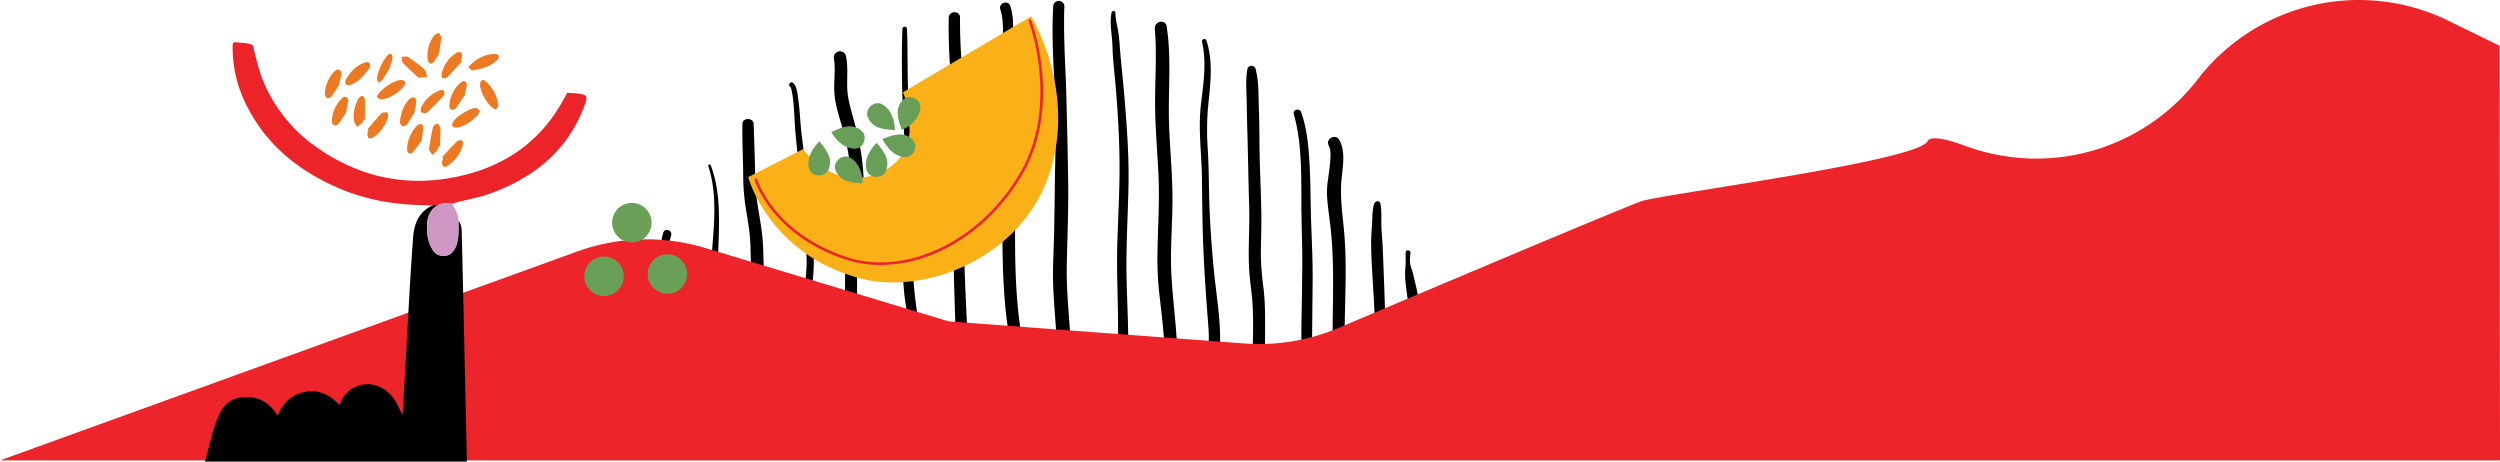 <svg xmlns="http://www.w3.org/2000/svg" width="1365" height="252.022" viewBox="0 0 1365 252.022">
  <g id="Group_345" data-name="Group 345" transform="translate(-1 -447.978)">
    <g id="Group_287" data-name="Group 287" transform="translate(-2577)">
      <path id="Path_3714" data-name="Path 3714" d="M3328.568,623.038c.08,7.311-.2,14.584-.556,21.884-.513,10.341-.845,20.765-.689,31.153h7.137c-.4-8.258-.563-16.525-.421-24.8.127-7.423.516-14.834.432-22.26-.083-7.267-.34-14.54-.575-21.8-.264-8.117-.6-16.227-.933-24.341-.159-3.94-.659-7.842-.745-11.782-.089-4.013.293-8.114-.54-12.051-.4-1.9-2.878-1.273-3.357.167-1.07,3.216-.992,6.69-1.129,10.058-.143,3.515-.548,7.061-.551,10.573-.005,7.27.43,14.521.885,21.772C3327.974,608.744,3328.49,615.885,3328.568,623.038Z"/>
      <path id="Path_3715" data-name="Path 3715" d="M3303.187,545.366a48.731,48.731,0,0,0-.631,9.78c.334,4.86,1.02,9.686,1.628,14.517,2.339,18.582,1.637,37.381,1.447,56.062a180.262,180.262,0,0,0,1.511,27.261c1.091,7.724,2.576,15.384,3.787,23.089h6.545c-2.259-15.231-5.436-30.242-5.325-45.771.136-19.009,1.455-38.249-.389-57.205-.878-9.021-2.118-17.938-1.3-27.006.615-6.812,2.382-15.393-1.213-21.686-2.085-3.651-7.7-.649-5.757,3.088,1.2,2.316,1.019,5.214.866,7.74C3304.153,538.63,3303.636,542,3303.187,545.366Z"/>
      <path id="Path_3716" data-name="Path 3716" d="M3288.58,562.954c.087,9.793.539,19.571.477,29.368-.07,11.046-.31,22.088-.477,33.132-.255,16.89.109,33.758.855,50.621h6.034q-1.121-21.831-1.073-43.688c.034-11.027.286-22.053.328-33.08.039-10.353-.535-20.656-.876-31-.334-10.1-.254-20.219-.8-30.316-.52-9.65-1.343-19.534-4.567-28.707-.871-2.479-4.793-1.671-4.057.961C3289.19,527.295,3288.423,545.432,3288.58,562.954Z"/>
      <path id="Path_3717" data-name="Path 3717" d="M3259.145,523.266c.345,12.226.486,24.456.9,36.681.406,12.124-.748,24.283.082,36.392.408,5.955,1.433,11.84,1.774,17.808.337,5.892.348,11.794.23,17.693-.121,6.076-.279,12.109.2,18.177.472,6.013,1.333,11.985,2.221,17.948.4,2.7.817,5.4,1.18,8.11h7.1c-1.394-11.041-3.721-21.951-4.037-33.117-.349-12.331.529-24.567-.833-36.879a172,172,0,0,1-1.534-18.36c-.023-6.008.259-12.011.281-18.018.05-13.98-.9-27.975-1.023-41.96-.062-7.053-.088-14.105-.359-21.154-.265-6.909.057-14.213-1.766-20.9a2.3,2.3,0,0,0-4.537.312c-1.045,6.03-.4,12.261-.309,18.373C3258.8,510.671,3258.967,516.966,3259.145,523.266Z"/>
      <path id="Path_3718" data-name="Path 3718" d="M3235.117,585.463c.629,13.673,1.572,27.311,2.666,40.951.529,6.6.05,13.207-.106,19.809a106.042,106.042,0,0,0,1.617,19.846c.54,3.328.893,6.664,1.112,10.006h6.147c-.349-6.532-1.771-12.855-2.4-19.341-.689-7.124-.1-14.277.031-21.412.25-13.511-2.2-27.076-3.485-40.5-1.334-13.92-2.275-27.868-2.542-41.851-.143-7.492-.24-14.949-.645-22.435a153.668,153.668,0,0,1,0-23.306c1.187-12.1,3.19-25.5-.871-37.251-.467-1.349-2.668-.572-2.352.793,2.631,11.341.758,22.97-.584,34.347-1.577,13.357.4,26.719.562,40.091C3234.427,558.635,3234.5,572.042,3235.117,585.463Z"/>
      <path id="Path_3719" data-name="Path 3719" d="M3208.68,503.724c-.009,13.659,1.305,27.243,1.891,40.878.589,13.716-.378,27.36-.583,41.068a172.621,172.621,0,0,0,.818,21.049c.718,6.665,1.59,13.307,2.2,19.984,1.264,13.779,1.093,27.583.906,41.4-.035,2.654-.083,5.312-.107,7.969h6.8c.132-13.2.579-26.417.01-39.614-.582-13.516-2.57-26.934-3.113-40.459-.556-13.823.8-27.626.664-41.448-.152-15.543-2-31.017-1.986-46.566.012-15.225,1.179-30.457-1.187-45.577-.67-4.281-6.838-2.845-6.473,1.292C3209.694,477.005,3208.688,490.4,3208.68,503.724Z"/>
      <path id="Path_3720" data-name="Path 3720" d="M3187.091,494.441c1.236,14.4,2.095,28.8,2.178,43.25.081,14.22-.763,28.42-1.2,42.628-.449,14.552.273,29.028.393,43.573.119,14.3-.311,28.63-.813,42.92-.109,3.09-.278,6.177-.473,9.263h5.721c.373-13.817,1.172-27.614,1.135-41.441-.038-14.312-1.035-28.6-.993-42.9.044-14.556.905-29.094,1.142-43.646.261-15.955-.987-31.848-2.285-47.742-.653-7.991-1.572-15.956-2.255-23.943-.317-3.712-.455-7.382-1.059-11.064-.574-3.493-1.552-6.926-1.575-10.488a1.047,1.047,0,0,0-2.063-.138c-1.267,6.132.3,12.316.459,18.479C3185.582,480.3,3186.483,487.362,3187.091,494.441Z"/>
      <path id="Path_3721" data-name="Path 3721" d="M3345.249,600.041c.376,4.826,1.139,9.583,1.788,14.374,1.436,10.616,2.119,21.388,2.889,32.068.711,9.868,1.461,19.714,1.982,29.592h4.829c-.748-18.99-1.515-37.982-3.206-56.916a102.524,102.524,0,0,0-2.746-16.363c-.653-2.568-1.1-5.262-1.964-7.767a13.056,13.056,0,0,1-1-4.482,42.205,42.205,0,0,1,.31-4.478c.2-1.69-2.5-2.018-2.621-.324-.165,2.273.112,4.545-.042,6.807A49.514,49.514,0,0,0,3345.249,600.041Z"/>
      <path id="Path_3722" data-name="Path 3722" d="M3154.176,535.8c-.373,15.046-.313,30.1-.8,45.145-.244,7.578-.631,15.113-.348,22.7.285,7.619.929,15.218,1.458,22.822,1.018,14.634,1.475,29.383.218,44.018-.16,1.864-.366,3.729-.6,5.594h7.448a246.034,246.034,0,0,0,1.143-38.2c-.591-15.037-2.532-30.038-2.235-45.1.3-15.165.982-30.27.768-45.448-.213-15.049-.571-30.1-.942-45.147-.342-13.923-1.317-27.829-1.306-41.759,0-3.033.05-6.066.169-9.1.064-1.662-1.718-2.937-3.245-2.858a3.131,3.131,0,0,0-2.859,3.244c-.729,13.017-.166,26.156.531,39.163C3154.385,505.877,3154.548,520.783,3154.176,535.8Z"/>
      <path id="Path_3723" data-name="Path 3723" d="M3124.156,486.414c-.736,6.7.048,13.543.333,20.254.32,7.521.593,15.045.77,22.571.705,30.02-1.225,60.168,2.043,90.088.81,7.417,2.141,14.7,3.442,22.046a210.435,210.435,0,0,1,2.481,21.036c.341,4.55.57,9.108.784,13.666h6.6q-.075-1.386-.143-2.771c-.362-7.551-.8-15.109-1.632-22.624-.8-7.173-2.318-14.2-3.414-21.325-4.576-29.723-2.843-59.858-2.971-89.8-.065-15.2-.711-30.384-1.375-45.565-.261-5.96-.47-11.8-.185-17.764a128.029,128.029,0,0,0,.152-17.542,35.6,35.6,0,0,0-1.392-7.394c-1.1-3.548-6.608-1.728-5.475,1.812,1.6,5.008,1.535,10.478,1.386,15.68C3125.4,474.674,3124.8,480.562,3124.156,486.414Z"/>
      <path id="Path_3724" data-name="Path 3724" d="M3100.3,520.147c-.164,6.4-1.936,12.666-2.581,19.024-.721,7.1-.081,14.287.174,21.4.268,7.465.407,14.932.576,22.4.353,15.659.729,31.32,1.373,46.97.6,14.467-.389,29.06.868,43.486q.117,1.326.258,2.649h6.555c-.444-4.622-.781-9.245-.877-13.918-.149-7.349-.015-14.7-.18-22.049-.336-15.04-1.325-30.079-1.792-45.119q-.705-22.683-1.188-45.371c-.146-6.549,1.025-12.688,2.138-19.1a68.067,68.067,0,0,0,.487-20.88c-1.829-14.143-3.465-28.181-3.842-42.456q-.128-4.814-.087-9.629c.035-3.983-6.11-3.827-6.184.15a308.16,308.16,0,0,0,2.126,41.105C3098.941,505.886,3100.482,512.994,3100.3,520.147Z"/>
      <path id="Path_3725" data-name="Path 3725" d="M3074.379,545.7a46.376,46.376,0,0,1,.507,10.5c-.289,3.361-1.381,6.493-2.256,9.723a53.349,53.349,0,0,0-1.916,9.987c-.257,3.487-.093,7.038-.054,10.532.082,7.3.364,14.6,1.074,21.876.719,7.359,2.536,14.494,3.475,21.813,1.939,15.119,1.665,30.735,1.258,45.945h5.831a307.746,307.746,0,0,0-.652-34c-1.288-14.787-4.356-29.364-5.053-44.2-.338-7.2-.78-14.646-.251-21.839.493-6.71,3.306-13.031,3.646-19.8.35-6.974-2.282-13.611-3.4-20.405A209.224,209.224,0,0,1,3074.5,514.7c-.857-13.882-.92-27.8-1.046-41.7-.028-3.122-.112-6.223-.3-9.34-.1-1.592-2.37-1.383-2.428.153-.5,13.476-.3,27.06.074,40.54A362.961,362.961,0,0,0,3074.379,545.7Z"/>
      <path id="Path_3726" data-name="Path 3726" d="M3033.648,499.634c.631,6.726,2.954,13.159,4.725,19.636a116.557,116.557,0,0,1,4.168,39.387c-.49,6.373-1.6,12.693-2.135,19.069-.544,6.525-.834,13.073-.964,19.619a389.911,389.911,0,0,0,1.287,38.984c.535,6.669,1.364,13.29,1.21,19.992-.152,6.593-.809,13.162-.984,19.754h6.526c.239-10.121,1.627-20.249.7-30.381-2.351-25.713-3.507-51.927-.022-77.592a124.926,124.926,0,0,0,1.4-22.686,138.634,138.634,0,0,0-2.882-21.947c-1.54-7.379-4.087-14.509-5.5-21.914-1.416-7.429.222-15-1.173-22.421a3.488,3.488,0,0,0-3.577-3.152c-1.672.087-3.456,1.788-3.151,3.577C3034.417,486.222,3033.021,492.944,3033.648,499.634Z"/>
      <path id="Path_3727" data-name="Path 3727" d="M3010.427,498.392c.351,1.731.558,3.493.736,5.25.4,3.948.595,7.914.807,11.876.542,10.151,2.323,20.176,2.329,30.355a172.758,172.758,0,0,0,.9,18.855c.685,6.173,1.821,12.3,2.709,18.444,1.877,13.006-1.839,25.959-2.92,38.88-.546,6.517-.169,13.032-.087,19.559.082,6.582.095,13.166.384,19.744.216,4.912.562,9.812.828,14.72h5.644c-.149-2.351-.334-4.7-.586-7.04-.733-6.81-1.071-13.638-1.307-20.481-.225-6.519-.695-13.059-.756-19.579-.123-13.108,3.453-25.951,3.219-39.059a130.1,130.1,0,0,0-1.932-18.949,187.779,187.779,0,0,1-1.936-19.837c-.426-7.451-1.019-14.961-1.871-22.378-.517-4.5-1.156-8.936-1.5-13.459-.353-4.629-.667-9.275-1.343-13.871-.374-2.546-.648-6.386-2.762-8.186-1.3-1.109-2.88.963-1.622,2.085C3010.054,495.936,3010.251,497.527,3010.427,498.392Z"/>
      <path id="Path_3728" data-name="Path 3728" d="M2984.836,559.186c.762,5.294,1.791,10.548,2.4,15.863.6,5.28.583,10.6.744,15.9q.25,8.289.489,16.576c.3,11,.544,21.9-.491,32.868-.51,5.42-1.471,10.783-1.945,16.205a154.728,154.728,0,0,0-.437,17.334c.018.714.05,1.428.075,2.142h6.384a148.025,148.025,0,0,1,1.017-26.308c3.133-22.234,2.33-44.772,1.569-67.133-.41-12.069-4.033-23.757-4.245-35.824-.183-10.406-.542-20.793-.908-31.192-.122-3.467-6.074-3.553-6.134-.031-.158,9.235.349,18.46.438,27.694A118.518,118.518,0,0,0,2984.836,559.186Z"/>
      <path id="Path_3729" data-name="Path 3729" d="M2966.435,589.846c-.623,9.463-.425,18.9-.63,28.376-.213,9.865-.45,19.73-.9,29.587-.432,9.438-.137,18.854.345,28.266h4.289a169.748,169.748,0,0,1-.52-22.44c.535-9.827.569-19.681.622-29.52.053-9.8.391-19.594.367-29.394-.046-18.755,2.892-38.563-3.966-56.535a.7.7,0,0,0-1.325.419C2970.128,555.142,2967.553,572.865,2966.435,589.846Z"/>
      <path id="Path_3730" data-name="Path 3730" d="M2941.923,634.022q1.233,11.4,1.914,22.85.567,9.6.976,19.2h5.367c-.025-4.066-.1-8.129-.249-12.186a379.826,379.826,0,0,0-4.221-45.223c-1.1-6.924-2.007-13.848-2.837-20.807a54.644,54.644,0,0,1,1.573-21.423c.777-2.781-3.414-4.214-4.289-1.419-1.862,5.949-1.8,12.115-2.045,18.273a124.211,124.211,0,0,0,.979,19.533C2939.92,619.905,2941.156,626.929,2941.923,634.022Z"/>
      <path id="Path_3731" data-name="Path 3731" d="M2920.946,673.613c0,.824.032,1.644.092,2.462h4.85c-.324-7,.576-14.034.039-21.013a66.85,66.85,0,0,1-.219-11.877c.375-3.786.953-8.5-.249-12.175-.419-1.282-2.72-1.692-2.957-.037-.482,3.38-.215,6.992-.294,10.412-.081,3.492-.378,7.045-.285,10.535a93.891,93.891,0,0,1,.051,11.161C2921.655,666.584,2920.96,670.085,2920.946,673.613Z"/>
    </g>
    <g id="Group_290" data-name="Group 290" transform="translate(-2577)">
      <path id="Path_3750" data-name="Path 3750" d="M3141.033,456.87,3071,498.345s14.272,32.085-12.452,43.861c-25.215,11.111-42.04-12.8-42.04-12.8L2986.5,544.673s11.368,42.523,61.811,55.464c34.207,8.777,85.485-10.573,101.7-54.705C3167.014,499.15,3141.033,456.87,3141.033,456.87Z" fill="#fab017"/>
      <path id="Path_3751" data-name="Path 3751" d="M3057.738,592.658a76.834,76.834,0,0,0,34.62-8.052,97.7,97.7,0,0,0,24.472-16.978,108.583,108.583,0,0,0,19.755-25.15,82.544,82.544,0,0,0,9.823-29.012,109.837,109.837,0,0,0,.509-26.9,120.755,120.755,0,0,0-5.891-27.555.719.719,0,1,0-1.345.506,119.325,119.325,0,0,1,5.81,27.231c1.428,14.509.826,35.832-10.153,55.018-17.7,30.939-48.781,49.972-77.595,49.461a59.139,59.139,0,0,1-17.583-2.938c-20.749-6.862-32.9-18.059-39.435-26.245-7.062-8.842-9.253-16.117-9.274-16.19a.719.719,0,0,0-1.379.406c.09.307,2.293,7.62,9.53,16.681a75.523,75.523,0,0,0,15.149,14.26,93.056,93.056,0,0,0,24.958,12.453A60.763,60.763,0,0,0,3057.738,592.658Z" fill="#ed242a"/>
      <g id="Group_289" data-name="Group 289">
        <path id="Path_3752" data-name="Path 3752" d="M3070.4,518.948s5.836-2.48,8.541-7.151,2.161-8.962-2.69-10.492-7.99,3.86-8.166,7.717S3070.4,518.948,3070.4,518.948Z" fill="#699e59"/>
        <path id="Path_3753" data-name="Path 3753" d="M3059.811,523.839s2.589,5.789,7.31,8.406,9,1.992,10.439-2.887-4.009-7.916-7.868-8.019S3059.811,523.839,3059.811,523.839Z" fill="#699e59"/>
        <path id="Path_3754" data-name="Path 3754" d="M3056.741,525.965s-4.708,4.248-5.741,9.546.881,9.177,5.966,9.041,6.294-6.256,5.2-9.959S3056.741,525.965,3056.741,525.965Z" fill="#699e59"/>
        <path id="Path_3755" data-name="Path 3755" d="M3066.617,518.989s.047-6.341-3.163-10.68-7.363-5.548-10.7-1.706.363,8.866,3.832,10.562S3066.617,518.989,3066.617,518.989Z" fill="#699e59"/>
        <path id="Path_3756" data-name="Path 3756" d="M3049.045,548.088s.046-6.342-3.163-10.681-7.363-5.548-10.7-1.7.364,8.866,3.832,10.561S3049.045,548.088,3049.045,548.088Z" fill="#699e59"/>
        <path id="Path_3757" data-name="Path 3757" d="M3025.431,525.176s-4.719,4.236-5.766,9.531.857,9.179,5.942,9.056,6.31-6.239,5.228-9.945S3025.431,525.176,3025.431,525.176Z" fill="#699e59"/>
        <path id="Path_3758" data-name="Path 3758" d="M3031.892,520.116s2.99,5.592,7.884,7.869,9.118,1.354,10.21-3.615-4.557-7.614-8.414-7.445S3031.892,520.116,3031.892,520.116Z" fill="#699e59"/>
      </g>
    </g>
    <path id="Path_3779" data-name="Path 3779" d="M3942.735,472.944l-26.45-12.919A111.136,111.136,0,0,0,3778.4,490.7l-.947,1.213a111.409,111.409,0,0,1-126.178,35.795c-11.025-4.027-19.3-5.741-20.81-2.616-5.251,10.867-144.817,28.945-156.081,32.693-8.639,2.875-115.953,48.238-165.5,69.223a111.144,111.144,0,0,1-51.642,8.492L3095.9,623.431,2963.11,583.388a111.153,111.153,0,0,0-69.919,1.9L2578,699.353H3943Z" transform="translate(-2577)" fill="#ed242a"/>
    <g id="Group_295" data-name="Group 295" transform="translate(-2577)">
      <path id="Path_3781" data-name="Path 3781" d="M2808.265,524.714c.3-2.586.642-4.843.781-7.112.038-.621-.424-1.722-.838-1.818a2.731,2.731,0,0,0-2.215.594,18.677,18.677,0,0,0-5.721,13.454,2.493,2.493,0,0,0,1.114,1.959,2.409,2.409,0,0,0,2.118-.719C2805.209,529,2806.737,526.787,2808.265,524.714Z" fill="#ed7a22"/>
      <path id="Path_3782" data-name="Path 3782" d="M2791.03,483.918a25.36,25.36,0,0,0,1.206-3.882,3.372,3.372,0,0,0-.521-2.587c-.411-.319-1.672.155-2.188.763a27.049,27.049,0,0,0-5.649,12.3c-.169.829.393,1.723.617,2.587.748-.439,1.732-.658,2.2-1.357,1.636-2.436,3.094-5.038,4.62-7.577Z" fill="#ed7a22"/>
      <path id="Path_3783" data-name="Path 3783" d="M2840.1,508.657c-.547-.46-1.263-1.573-2.1-1.675-3.182-.386-11.71,5.1-12.884,8.025-.719,1.792,0,2.535,1.795,2.637C2830.574,517.853,2838.322,512.981,2840.1,508.657Z" fill="#ed7a22"/>
      <path id="Path_3784" data-name="Path 3784" d="M2780.012,484.8c-.065-.868.151-1.894-.264-2.39a2.506,2.506,0,0,0-2.192-.406c-4.973,1.557-8.269,5.115-10.719,9.516a2.825,2.825,0,0,0-.008,2.568,2.956,2.956,0,0,0,2.548.231C2774.215,492.659,2777.014,488.712,2780.012,484.8Z" fill="#ed7a22"/>
      <path id="Path_3785" data-name="Path 3785" d="M2804.194,509.471a55.378,55.378,0,0,0,1.1-5.953,2.769,2.769,0,0,0-1.125-2.278,2.828,2.828,0,0,0-2.417.684c-3.569,3.3-4.671,7.8-5.494,12.329a3.34,3.34,0,0,0,1.51,2.674c.491.287,2.046-.445,2.548-1.137C2801.775,513.779,2802.943,511.558,2804.194,509.471Z" fill="#ed7a22"/>
      <path id="Path_3786" data-name="Path 3786" d="M2818.232,527.972c.1-3.4.314-6.795.22-10.186-.022-.8-1.01-2.146-1.664-2.217a2.854,2.854,0,0,0-2.3,1.613,108.828,108.828,0,0,0-2.237,12.179c-.117,1,1.2,2.166,1.854,3.256a31.388,31.388,0,0,0,2.63-2.631,7.273,7.273,0,0,0,.8-2.034Z" fill="#ed7a22"/>
      <path id="Path_3787" data-name="Path 3787" d="M2819.924,534.324a11.116,11.116,0,0,0-.578,2.423c-.03,1.909,1,2.978,2.762,1.9a19.025,19.025,0,0,0,8.706-12.124c.141-.57-.27-1.811-.558-1.854a3.525,3.525,0,0,0-2.623.381c-2.848,2.807-5.526,5.788-8.262,8.708Z" fill="#ed7a22"/>
      <path id="Path_3788" data-name="Path 3788" d="M2848.6,507.791c.422-.567,1.532-1.378,1.468-2.082a19.811,19.811,0,0,0-7.144-13.5c-1.171-1.011-2.392-.613-2.723,1.143C2839.481,497.182,2844.239,506.052,2848.6,507.791Z" fill="#ed7a22"/>
      <path id="Path_3789" data-name="Path 3789" d="M2817.647,477.35c.418-2.8.983-5.786,1.235-8.8.07-.838-.788-1.753-1.22-2.633-.882.469-2.071.716-2.594,1.443a17.854,17.854,0,0,0-3.54,13.313,3.1,3.1,0,0,0,1.521,2.068c.412.189,1.525-.573,1.98-1.169A48.279,48.279,0,0,0,2817.647,477.35Z" fill="#ed7a22"/>
      <path id="Path_3790" data-name="Path 3790" d="M2831.781,499.253a40.652,40.652,0,0,0,1.109-4.85,2.5,2.5,0,0,0-.927-2.086,2.564,2.564,0,0,0-2.18.552,17.747,17.747,0,0,0-6.43,12.76,2.764,2.764,0,0,0,1.034,2.291,2.666,2.666,0,0,0,2.427-.748c1.864-2.47,3.5-5.11,5.226-7.687Z" fill="#ed7a22"/>
      <path id="Path_3791" data-name="Path 3791" d="M2763.223,494.261c.449-2.353.936-4.272,1.119-6.219a2.475,2.475,0,0,0-1.028-2.028,2.433,2.433,0,0,0-2.205.474,18.119,18.119,0,0,0-5.7,12.81c-.011.794.662,2.212,1.134,2.262a3.306,3.306,0,0,0,2.565-1.1C2760.672,498.416,2761.979,496.174,2763.223,494.261Z" fill="#ed7a22"/>
      <path id="Path_3792" data-name="Path 3792" d="M2779.181,519.013a7.469,7.469,0,0,0-.577,2.1c.018.769.179,1.847.689,2.2a2.487,2.487,0,0,0,2.273-.147,19.9,19.9,0,0,0,8.366-11.743,3.213,3.213,0,0,0-.533-2.134c-1.08.014-2.528-.008-3.168.649-2.662,2.728-5.08,5.693-7.587,8.571Z" fill="#ed7a22"/>
      <path id="Path_3793" data-name="Path 3793" d="M2806.51,490.464l4.688-.5c-.473-1.4-.538-3.254-1.5-4.119a72.434,72.434,0,0,0-8.925-6.768c-.827-.542-2.338-.038-3.535-.014.25,1.132.133,2.614.817,3.333C2800.751,485.228,2803.694,487.818,2806.51,490.464Z" fill="#ed7a22"/>
      <path id="Path_3794" data-name="Path 3794" d="M2766.894,509.6c.486-2.51.987-4.534,1.215-6.589a2.491,2.491,0,0,0-.9-2.078,2.426,2.426,0,0,0-2.248.4c-3.534,3.624-5.738,7.91-5.735,13.083,0,.707.567,1.894,1.065,2.006a2.883,2.883,0,0,0,2.456-.721C2764.33,513.682,2765.661,511.459,2766.894,509.6Z" fill="#ed7a22"/>
      <path id="Path_3795" data-name="Path 3795" d="M2783.775,500.832c.457.359,1.094,1.28,1.827,1.364,3.8.436,11.68-4.339,13.29-7.875.832-1.826-.033-2.537-1.753-2.668C2793.66,491.39,2785.222,496.8,2783.775,500.832Z" fill="#ed7a22"/>
      <path id="Path_3796" data-name="Path 3796" d="M2807.8,506.8c.042.641-.232,2.186.246,2.472.813.485,2.537.653,3.113.123,3.245-2.989,6.319-6.175,9.294-9.437.417-.458.228-1.869-.182-2.527-.233-.374-1.59-.376-2.257-.1A19.7,19.7,0,0,0,2807.8,506.8Z" fill="#ed7a22"/>
      <path id="Path_3797" data-name="Path 3797" d="M2829.566,481.008a7.961,7.961,0,0,0,.72-2.049c.053-.757.015-1.836-.446-2.225a2.451,2.451,0,0,0-2.253-.062,17.452,17.452,0,0,0-8.474,11.787c-.153.687.236,2.071.634,2.18a3.017,3.017,0,0,0,2.529-.513c2.735-2.763,5.309-5.686,7.939-8.553Z" fill="#ed7a22"/>
      <path id="Path_3798" data-name="Path 3798" d="M2833.705,484.873c.881.544,1.853,1.65,2.6,1.514a40.208,40.208,0,0,0,8.333-2.277,15.661,15.661,0,0,0,5.02-3.643c1.35-1.4.817-2.981-1.241-2.99-5.514-.025-10.056,2.39-13.918,6.2A12.131,12.131,0,0,0,2833.705,484.873Z" fill="#ed7a22"/>
      <path id="Path_3799" data-name="Path 3799" d="M2777.227,513.461c.023-3.794.112-7.589,0-11.379-.018-.632-.971-1.789-1.375-1.74a3.137,3.137,0,0,0-2.14,1.4c-2.052,3.96-3.217,8.162-2.316,12.652a10.551,10.551,0,0,0,1.58,2.817,25.578,25.578,0,0,0,2.8-2.06c.408-.384.47-1.135.688-1.721Z" fill="#ed7a22"/>
    </g>
    <g id="Group_296" data-name="Group 296" transform="translate(-2577)">
      <circle id="Ellipse_63" data-name="Ellipse 63" cx="10.782" cy="10.782" r="10.782" transform="translate(2931.644 586.804)" fill="#6a9f58"/>
      <circle id="Ellipse_64" data-name="Ellipse 64" cx="10.782" cy="10.782" r="10.782" transform="translate(2896.99 588.046)" fill="#6a9f58"/>
      <circle id="Ellipse_65" data-name="Ellipse 65" cx="10.782" cy="10.782" r="10.782" transform="translate(2912.209 558.767)" fill="#6a9f58"/>
    </g>
    <g id="nqvV0b" transform="translate(-2577)">
      <g id="Group_299" data-name="Group 299">
        <path id="Path_3813" data-name="Path 3813" d="M2813.926,560.28c-7.345,3.42-9.8,9.964-10.356,17.275-1.14,14.884-1.954,29.794-2.794,44.7-.98,17.4-1.843,34.813-3.007,52.334-1.684-3.216-2.96-6.613-5.176-9.534-6.811-8.974-19.017-9.814-26.063-1.709a17.015,17.015,0,0,0-3,5.818c-5.194-5.432-11.239-8.542-18.639-7.288s-12.335,5.916-15.3,13.159c-4.7-7.993-11.387-11.145-20.007-10.029-5.381.7-9.207,3.747-11.561,8.587-3.367,6.922-4.9,14.431-6.828,21.81-.4,1.538-.844,3.065-1.268,4.6h143q-.828-37.428-1.655-74.855c-.358-16.065-.683-32.131-1.137-48.194-.081-2.882.248-5.96-1.808-8.467-.1,5.316.631,10.78-2.218,15.668a6.78,6.78,0,0,1-11.807.3c-2.852-4.275-3.3-9.166-3.078-14.093.2-4.286,1.845-7.958,5.726-10.289A4.163,4.163,0,0,0,2813.926,560.28Z"/>
        <path id="Path_3814" data-name="Path 3814" d="M2813.926,560.28a4.125,4.125,0,0,1,3.013-.21,9.824,9.824,0,0,1,6.165-1.055c-.043-.366-.09-.3-.141,0l1.766.174c6.852-2.075,13.982-3.01,20.76-5.47,24.275-8.81,42.763-23.69,51.818-48.649,1.714-4.724,1.276-5.359-3.8-6-1.915-.243-3.854-.294-5.781-.432-.558.99-1.14,1.968-1.674,2.972-12.225,22.974-31.545,36.73-56.549,42.426-29.01,6.609-55.8.877-79.888-16.553a82,82,0,0,1-27.393-34.033c-2.944-6.713-4.4-13.816-6.215-20.839-2.863-1.345-6-1.128-9.019-1.549-2.2-.307-1.957,1.306-1.97,2.667a69.479,69.479,0,0,0,8.139,32.8c10.742,20.908,28.073,34.693,49.17,43.917,14.625,6.394,30.16,9.248,46.146,9.5C2810.291,559.968,2812.108,560.163,2813.926,560.28Z" fill="#ed232a"/>
        <path id="Path_3815" data-name="Path 3815" d="M2824.729,559.187l-1.765-.174.14,0a9.824,9.824,0,0,0-6.165,1.055c-3.874,2.327-5.524,6-5.719,10.285-.225,4.927.226,9.818,3.078,14.093a6.78,6.78,0,0,0,11.807-.3c2.849-4.888,2.116-10.352,2.218-15.668C2828.223,564.96,2826.677,562,2824.729,559.187Z" fill="#cf97c3"/>
        <path id="Path_3816" data-name="Path 3816" d="M2823.1,559.015l-.14,0C2823.014,558.711,2823.061,558.649,2823.1,559.015Z" fill="#4fa3d8"/>
      </g>
    </g>
  </g>
</svg>
